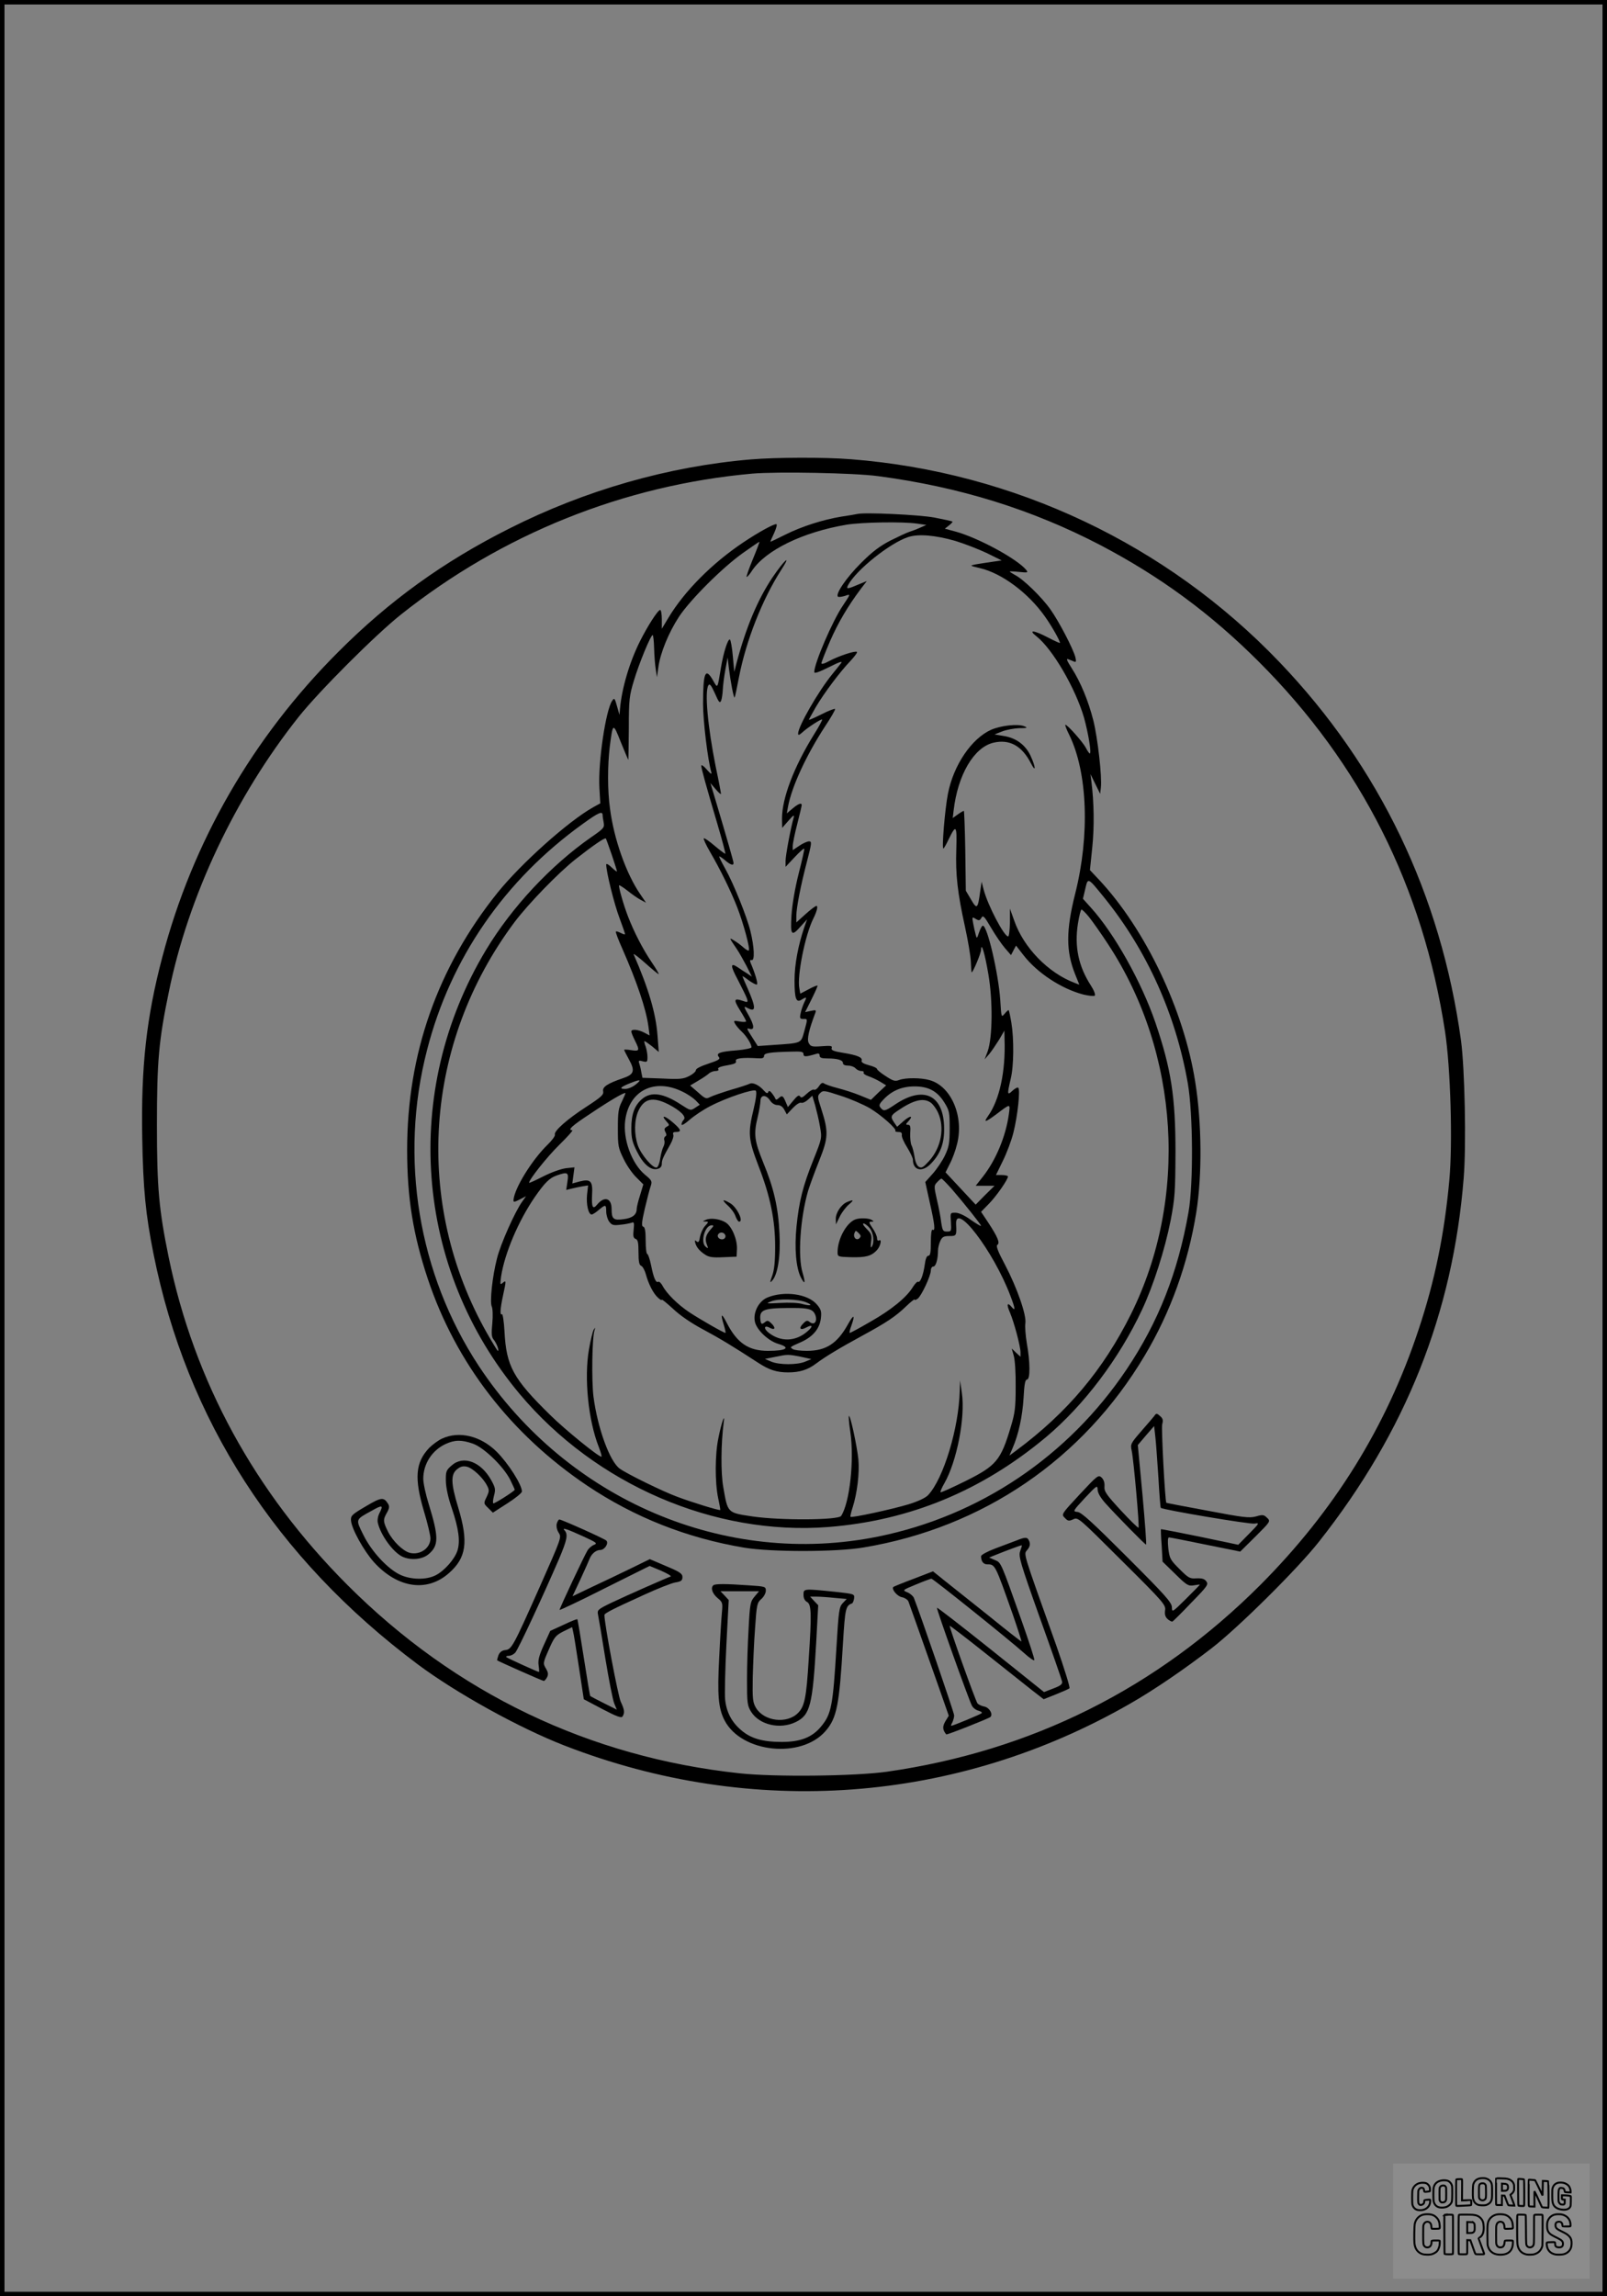 <?xml version="1.0" encoding="UTF-8"?>
<svg xmlns="http://www.w3.org/2000/svg" version="1.0" width="896pt" height="1280pt" viewBox="0 0 896 1280" preserveAspectRatio="xMidYMid meet">
  <rect x="0" y="0" width="896" height="1280" fill="#808080" stroke="none"/>
  <g transform="translate(0.00 0.00) scale(1)">
    <g transform="translate(0,1280) scale(0.1,-0.1)" fill="#000000" stroke="none">
      <path d="M4185 10239 c-460 -39 -923 -172 -1345 -385 -366 -184 -669 -402 -955 -689 -477 -477 -812 -1059 -980 -1700 -89 -337 -119 -612 -112 -1005 5 -289 19 -430 63 -650 185 -925 682 -1696 1474 -2288 216 -161 565 -354 817 -452 1048 -407 2185 -323 3153 233 135 77 303 192 455 309 148 114 480 443 598 593 484 612 748 1274 808 2029 15 187 6 607 -15 766 -112 812 -454 1526 -1012 2109 -628 657 -1481 1060 -2388 1131 -149 12 -417 11 -561 -1z m710 -93 c454 -60 857 -185 1241 -385 335 -176 614 -381 884 -651 568 -568 914 -1256 1037 -2060 31 -203 43 -621 24 -828 -28 -304 -81 -562 -172 -835 -179 -541 -471 -1010 -883 -1423 -576 -576 -1276 -925 -2081 -1040 -178 -25 -625 -30 -820 -9 -840 90 -1585 447 -2188 1050 -517 518 -854 1135 -997 1829 -54 265 -65 383 -65 736 0 354 10 469 66 739 109 536 372 1092 725 1536 113 142 427 456 569 569 565 449 1244 722 1960 786 138 12 566 4 700 -14z"></path>
      <path d="M4780 9935 c-8 -2 -49 -9 -90 -15 -102 -17 -219 -54 -313 -101 -43 -22 -80 -39 -81 -39 -2 0 7 21 20 48 12 26 18 49 13 50 -11 4 -99 -44 -184 -101 -175 -117 -329 -272 -419 -422 l-36 -60 0 53 c0 28 -4 52 -9 52 -13 0 -71 -91 -113 -175 -58 -116 -101 -261 -111 -375 l-3 -35 -14 49 c-12 44 -15 47 -26 31 -36 -49 -80 -344 -72 -486 l5 -87 -40 -22 c-140 -79 -400 -312 -532 -475 -335 -417 -505 -899 -505 -1435 0 -267 33 -471 115 -718 157 -471 463 -867 890 -1154 265 -177 554 -291 874 -345 151 -25 513 -25 666 1 665 111 1223 491 1567 1069 144 241 242 513 288 799 33 207 31 499 -6 728 -63 400 -278 851 -537 1127 l-50 53 13 126 c12 115 10 252 -5 369 l-5 40 27 -55 27 -55 4 35 c7 61 -18 278 -42 374 -28 110 -71 214 -121 292 -27 42 -32 55 -18 49 10 -4 24 -9 32 -13 11 -4 12 1 7 24 -12 47 -92 201 -140 268 -49 69 -151 168 -197 191 -16 9 -29 17 -29 19 0 2 24 1 52 -2 49 -5 52 -4 39 12 -51 61 -265 177 -390 212 l-63 17 23 18 c13 10 22 20 19 22 -3 2 -48 12 -100 22 -85 16 -389 30 -430 20z m335 -54 l50 -7 -36 -16 c-20 -9 -47 -19 -60 -23 -13 -4 -60 -26 -104 -48 -60 -31 -101 -62 -165 -126 -81 -81 -143 -172 -128 -187 4 -3 21 -1 38 4 34 12 34 13 -10 -53 -58 -85 -160 -323 -160 -371 0 -10 23 -2 82 27 57 29 78 36 68 23 -8 -11 -31 -39 -51 -64 -78 -96 -189 -290 -189 -329 0 -11 6 -9 23 6 30 28 106 77 111 72 2 -2 -18 -40 -46 -84 -112 -181 -178 -355 -178 -469 l1 -51 35 40 c28 32 34 35 29 17 -16 -56 -45 -210 -45 -241 l0 -33 50 53 c27 29 51 51 54 48 2 -2 -12 -65 -31 -139 -21 -83 -36 -173 -40 -232 -7 -113 0 -121 53 -60 l34 37 -16 -45 c-34 -101 -54 -207 -54 -295 0 -103 9 -127 40 -107 28 17 30 15 14 -16 -7 -16 -17 -43 -20 -60 -6 -28 -4 -32 15 -32 25 0 25 4 5 -70 -19 -67 -12 -64 -174 -75 l-85 -6 -33 52 c-29 45 -31 50 -13 44 29 -9 27 18 -4 74 -30 52 -30 55 -5 41 46 -24 45 4 -1 109 -16 35 -29 66 -29 69 0 2 16 -8 35 -23 20 -14 40 -25 45 -23 8 3 -10 63 -35 121 -5 13 -3 17 6 15 18 -4 15 72 -7 162 -20 81 -94 265 -140 347 -19 34 -34 64 -34 68 0 4 14 -5 31 -19 31 -27 49 -33 49 -17 0 9 -38 141 -99 346 l-30 100 30 -35 c16 -19 29 -30 29 -25 0 5 -13 74 -30 154 -44 221 -62 417 -40 451 7 11 15 1 36 -45 22 -51 28 -57 35 -40 4 11 8 38 9 60 1 22 7 72 14 110 l13 70 7 -60 c10 -79 27 -168 32 -163 2 2 13 53 24 112 40 206 130 434 235 598 61 94 20 59 -48 -41 -81 -121 -146 -273 -200 -476 l-13 -50 -8 87 c-4 49 -12 90 -16 93 -11 7 -36 -72 -50 -155 -20 -122 -18 -119 -43 -75 -44 78 -57 49 -57 -129 0 -95 26 -311 46 -381 4 -14 -4 -9 -25 15 -16 19 -30 29 -31 22 0 -15 25 -106 89 -322 27 -91 47 -167 45 -169 -1 -2 -28 18 -59 44 -30 26 -58 45 -61 42 -3 -3 12 -36 34 -74 58 -99 119 -224 153 -312 34 -88 73 -231 64 -239 -3 -3 -15 4 -28 15 -12 11 -35 29 -52 39 -32 20 -31 19 13 -46 13 -19 37 -62 54 -94 l30 -60 -28 19 c-16 10 -38 24 -49 32 -44 30 -44 11 -1 -69 24 -46 47 -93 51 -105 6 -21 4 -22 -24 -12 -49 17 -52 7 -16 -51 19 -30 35 -59 35 -63 0 -4 -16 -5 -36 -1 -33 6 -35 5 -26 -12 6 -11 22 -30 37 -44 27 -25 55 -70 55 -88 0 -5 -37 -13 -83 -17 -94 -7 -117 -16 -99 -37 9 -12 -1 -18 -58 -37 -43 -14 -70 -28 -70 -36 0 -8 -17 -23 -37 -33 -33 -17 -54 -19 -150 -14 l-111 4 -7 35 c-3 19 -9 41 -12 49 -4 12 0 14 21 8 24 -6 26 -4 26 24 0 17 -5 43 -10 58 -6 15 -9 28 -7 30 2 2 20 -11 42 -28 l38 -32 -7 92 c-9 123 -50 262 -133 452 -4 8 25 -13 63 -47 39 -35 73 -63 76 -63 4 0 -14 30 -39 67 -50 74 -98 168 -131 253 -26 67 -55 170 -50 175 2 2 24 -12 48 -31 25 -20 58 -43 74 -51 l28 -15 -32 47 c-78 113 -147 307 -169 478 -14 100 -14 239 -1 347 17 132 18 133 61 24 22 -54 41 -99 42 -100 1 -1 2 77 3 174 0 163 3 184 28 267 29 97 94 255 105 255 3 0 7 -33 8 -73 1 -39 5 -92 9 -117 l7 -45 8 57 c11 80 58 193 114 279 63 96 246 278 358 357 48 34 89 62 91 62 2 0 -14 -43 -36 -96 -22 -53 -38 -98 -35 -100 2 -2 16 13 30 35 76 114 283 215 526 256 83 14 316 18 396 6z m211 -96 c49 -15 127 -45 174 -67 l85 -42 -55 -8 c-30 -4 -71 -11 -90 -14 -35 -7 -34 -7 24 -21 121 -28 268 -137 361 -268 38 -53 85 -136 85 -149 0 -2 -30 11 -66 30 -80 42 -114 45 -65 7 90 -71 217 -289 265 -453 24 -87 43 -200 32 -200 -3 0 -13 14 -22 32 -17 32 -102 128 -114 128 -3 0 6 -26 22 -57 102 -209 115 -558 33 -884 -52 -206 -52 -322 0 -451 l23 -57 -26 10 c-148 56 -285 197 -337 347 l-24 67 0 -77 c-1 -43 -5 -78 -10 -78 -23 0 -113 173 -136 259 l-12 46 -8 -55 c-13 -97 -18 -101 -51 -44 l-29 49 -3 223 c-2 122 -6 222 -8 222 -3 0 -19 -9 -34 -20 l-28 -20 5 42 c23 199 113 352 222 378 89 21 159 -17 209 -115 29 -56 27 -21 -2 42 -29 62 -83 101 -153 111 l-48 8 43 17 c23 9 66 17 95 18 45 0 49 2 27 11 -35 14 -129 4 -184 -20 -109 -49 -210 -197 -241 -358 -16 -82 -35 -304 -25 -304 3 1 16 23 29 51 42 86 47 80 43 -55 -5 -141 7 -245 49 -435 16 -74 31 -160 32 -192 1 -33 3 -59 5 -59 7 0 52 107 52 125 1 48 21 -19 41 -137 25 -147 23 -352 -4 -428 l-17 -45 26 30 c14 17 38 53 55 80 l29 50 1 -50 c6 -179 -28 -336 -92 -426 -27 -39 -16 -36 45 9 82 62 79 62 71 1 -17 -123 -72 -255 -144 -347 l-41 -52 52 0 53 0 -53 -52 -52 -53 -84 90 -84 90 24 48 c14 26 32 75 40 109 40 155 -33 324 -153 357 -48 14 -134 14 -169 1 -23 -9 -34 -6 -75 21 -27 17 -49 35 -49 40 0 5 -20 15 -45 21 -30 8 -44 17 -41 25 7 18 -22 31 -102 44 -56 9 -69 15 -65 27 5 12 -4 14 -55 10 -55 -4 -62 -2 -73 18 -11 21 1 73 37 168 6 16 3 17 -25 11 l-32 -7 36 72 c20 40 35 74 33 76 -2 2 -25 -7 -50 -21 l-46 -24 -5 29 c-14 68 32 299 78 390 20 40 27 70 17 70 -6 0 -33 -21 -61 -46 l-51 -46 0 35 c0 47 25 174 60 307 26 101 27 110 11 110 -10 0 -35 -11 -55 -25 l-36 -24 0 23 c0 13 11 68 25 122 14 54 25 102 25 106 0 15 -19 8 -51 -19 l-32 -27 7 39 c21 111 102 286 205 444 34 51 60 96 57 99 -3 3 -37 -10 -76 -30 -38 -19 -70 -33 -70 -30 0 2 18 34 39 71 46 78 136 198 194 258 22 24 38 45 35 49 -9 8 -103 -23 -155 -51 -27 -15 -43 -19 -43 -12 0 7 22 62 48 123 46 105 100 196 172 292 l33 43 -39 -16 c-70 -30 -78 -31 -65 -6 45 84 233 234 334 267 56 19 151 11 263 -21z m-1966 -1529 c0 -7 3 -26 6 -42 5 -27 0 -33 -70 -81 -225 -157 -442 -389 -586 -628 -474 -788 -399 -1775 188 -2476 424 -505 1086 -790 1720 -741 455 36 856 202 1214 501 212 178 408 438 535 709 64 136 128 337 160 499 24 126 26 160 27 383 0 306 -24 461 -112 720 -78 227 -228 495 -359 640 l-45 50 13 55 c15 65 13 66 107 -50 238 -295 398 -651 465 -1035 29 -168 31 -559 4 -715 -59 -337 -168 -614 -346 -879 -325 -484 -819 -816 -1384 -931 -852 -173 -1733 203 -2227 950 -338 513 -445 1160 -289 1762 131 511 432 947 869 1261 87 63 110 73 110 48z m51 -221 c16 -47 29 -89 29 -92 0 -4 -13 6 -30 22 -16 16 -30 23 -30 16 0 -41 45 -222 74 -298 18 -48 32 -89 31 -91 -2 -2 -13 2 -25 8 -12 6 -24 10 -26 7 -3 -2 14 -47 37 -98 80 -182 131 -333 144 -428 l7 -53 -30 16 c-35 18 -72 21 -72 6 0 -6 9 -28 20 -50 28 -56 26 -61 -20 -54 -22 4 -40 4 -40 2 0 -3 12 -26 26 -52 36 -65 30 -85 -32 -106 -88 -30 -116 -49 -111 -73 4 -19 -10 -32 -93 -86 -107 -69 -184 -137 -176 -156 2 -7 -16 -32 -41 -56 -79 -77 -169 -217 -187 -291 -7 -33 -5 -33 36 -12 l31 16 -22 -31 c-40 -56 -120 -235 -140 -316 -26 -101 -41 -244 -29 -268 5 -11 7 -51 3 -93 -6 -60 -4 -78 8 -92 15 -18 32 -62 23 -62 -3 0 -30 45 -61 99 -411 726 -351 1616 154 2291 76 101 244 275 342 352 97 76 161 120 167 114 2 -3 17 -44 33 -91z m2662 -348 c19 -24 68 -93 107 -153 397 -606 446 -1414 126 -2059 -155 -311 -354 -548 -639 -760 l-39 -29 17 40 c34 77 56 180 62 282 4 76 9 102 19 102 19 0 18 99 -1 203 -7 43 -11 93 -8 111 7 45 -46 197 -113 325 -40 75 -52 106 -43 112 16 10 1 45 -51 124 l-40 60 44 45 c42 43 106 135 106 152 0 4 -15 8 -34 8 l-33 0 38 78 c21 42 48 113 59 157 24 94 40 244 27 252 -5 3 -19 -5 -33 -18 -28 -27 -29 -19 -9 66 18 72 19 223 4 314 -6 36 -13 68 -15 70 -2 2 -12 -7 -22 -19 -19 -23 -19 -23 -25 76 -10 147 -72 414 -97 414 -5 0 -14 -17 -21 -37 -12 -36 -13 -37 -19 -13 -4 14 -10 42 -14 63 -7 37 -6 37 14 25 18 -11 23 -10 32 6 9 16 16 9 54 -56 24 -41 59 -92 78 -114 l33 -38 14 27 14 26 42 -54 c76 -98 211 -187 334 -219 30 -7 58 -10 63 -6 5 5 -4 29 -22 57 -69 107 -92 217 -72 344 7 44 16 79 20 79 4 0 24 -19 43 -43z m-1593 -763 c0 -16 13 -16 73 2 11 4 17 0 17 -10 0 -12 11 -16 43 -16 56 0 87 -9 87 -26 0 -9 11 -14 29 -14 16 0 34 -7 41 -15 7 -8 21 -15 32 -15 10 0 17 -4 13 -9 -3 -5 9 -14 27 -20 18 -6 48 -20 66 -31 l33 -20 -43 -40 -42 -41 -61 25 c-34 14 -91 32 -126 41 -35 9 -69 21 -75 26 -8 6 -17 1 -28 -16 -9 -14 -22 -23 -27 -19 -6 3 -24 -7 -40 -22 -23 -22 -32 -26 -38 -16 -6 10 -16 4 -38 -23 l-30 -36 -13 30 c-14 34 -20 37 -39 19 -10 -9 -15 -10 -18 -2 -2 6 -11 20 -19 30 -11 14 -17 16 -21 6 -3 -9 -10 -7 -24 9 -26 30 -61 47 -79 38 -8 -4 -55 -20 -105 -34 -49 -15 -101 -33 -115 -40 -23 -12 -28 -10 -68 26 l-44 38 47 28 c26 15 53 34 60 41 8 6 23 12 35 12 12 0 19 4 15 9 -6 10 9 16 67 26 26 5 35 11 31 21 -5 15 36 20 120 15 27 -2 37 1 37 13 0 16 31 21 153 24 56 2 67 -1 67 -14z m-935 -169 c-17 -14 -43 -25 -59 -25 -36 0 -28 10 27 32 58 23 67 21 32 -7z m260 -40 c28 -13 61 -36 74 -49 l23 -24 -26 -17 c-25 -17 -27 -16 -78 17 -99 65 -167 75 -218 32 -42 -36 -60 -84 -60 -164 0 -55 6 -78 31 -128 35 -71 77 -107 114 -98 17 4 25 13 25 29 0 22 7 36 48 109 12 21 19 45 16 53 -4 10 0 15 13 15 35 0 32 12 -14 52 -46 40 -71 45 -37 7 17 -19 18 -21 1 -30 -13 -8 -15 -14 -7 -29 7 -13 7 -21 -1 -25 -6 -4 -8 -14 -5 -22 3 -8 1 -24 -5 -35 -6 -11 -14 -41 -18 -66 -3 -25 -12 -47 -19 -50 -21 -7 -88 72 -106 124 -21 63 -20 139 3 191 32 70 81 81 168 37 66 -34 102 -69 85 -86 -7 -7 -12 -18 -12 -26 0 -8 19 3 45 26 25 22 76 56 113 75 89 47 244 99 256 87 6 -6 2 -44 -12 -102 -33 -136 -30 -168 27 -317 66 -169 93 -303 93 -451 0 -82 -5 -128 -16 -160 -14 -38 -14 -43 -2 -30 32 32 49 137 42 265 -7 145 -31 251 -91 396 -49 121 -54 157 -30 254 8 33 14 72 15 88 0 35 31 37 54 2 10 -15 26 -25 41 -25 16 0 29 -9 38 -26 l14 -26 33 35 c19 20 39 33 47 30 8 -3 25 5 38 17 l24 22 16 -53 c8 -30 21 -83 27 -119 11 -65 11 -65 -36 -183 -60 -149 -81 -235 -95 -374 -12 -121 -3 -231 25 -285 22 -42 26 -31 9 27 -28 90 -13 305 30 455 9 30 37 106 62 169 52 130 53 162 12 290 -22 67 -22 72 -6 88 16 16 23 15 114 -15 54 -17 127 -49 162 -69 65 -39 153 -117 143 -127 -3 -3 5 -6 17 -6 16 0 21 -5 19 -18 -1 -10 12 -40 30 -68 17 -28 32 -59 32 -68 0 -60 51 -73 99 -24 54 55 76 113 75 198 -1 188 -116 242 -278 130 -51 -34 -59 -36 -76 -15 -11 13 -8 21 16 46 46 49 101 72 169 73 80 1 130 -25 170 -89 28 -45 30 -55 30 -144 0 -83 -4 -104 -26 -151 -14 -30 -45 -76 -68 -102 l-42 -47 25 -114 c28 -123 32 -162 16 -152 -6 4 -10 -22 -10 -69 0 -58 -3 -76 -14 -76 -9 0 -16 -18 -20 -50 -8 -57 -25 -102 -37 -95 -4 3 -17 -10 -29 -29 -35 -58 -121 -128 -236 -193 -60 -35 -112 -63 -116 -63 -3 0 0 17 8 38 23 64 15 69 -17 12 -60 -109 -123 -150 -230 -150 -35 0 -71 4 -79 10 -17 11 -19 10 49 40 65 30 102 75 108 133 4 36 1 48 -22 75 -50 60 -183 78 -277 39 -49 -21 -82 -87 -68 -139 13 -45 75 -103 129 -119 72 -21 47 -39 -57 -39 -109 0 -173 44 -231 158 -28 55 -35 50 -16 -11 8 -26 12 -47 10 -47 -10 0 -144 77 -200 114 -65 43 -128 105 -151 149 -8 15 -19 25 -24 22 -13 -8 -26 22 -40 93 -7 34 -17 62 -21 62 -5 0 -9 33 -9 74 0 54 -4 75 -13 78 -11 2 -10 22 8 100 13 54 27 110 33 126 9 27 7 32 -32 64 -74 62 -124 199 -110 303 22 166 162 237 319 160z m-338 -56 c-19 -37 -22 -61 -22 -149 0 -98 2 -109 32 -170 17 -36 49 -82 71 -103 l39 -39 -18 -60 c-11 -33 -19 -68 -19 -77 0 -32 -24 -51 -73 -57 -57 -8 -67 1 -67 57 0 61 -40 73 -80 25 -24 -30 -32 -17 -29 50 5 81 -7 94 -70 78 l-40 -11 6 45 6 45 -48 -5 c-28 -4 -82 -23 -127 -46 -43 -22 -78 -38 -78 -35 0 18 99 143 168 211 46 45 79 82 73 82 -29 0 -2 25 102 93 110 74 188 119 194 114 1 -2 -8 -23 -20 -48z m1722 -5 c13 -9 32 -35 42 -58 37 -83 17 -193 -51 -268 -33 -36 -41 -41 -57 -32 -11 7 -20 28 -24 56 -4 25 -11 54 -17 64 -5 11 -8 40 -7 67 3 38 0 47 -12 47 -14 0 -14 3 2 20 30 33 10 33 -28 0 l-35 -31 -16 23 c-22 32 -20 40 17 65 90 62 145 75 186 47z m-2025 -440 l-7 -47 29 7 c16 4 43 10 61 13 l32 5 -6 -53 c-5 -54 8 -109 26 -109 5 0 23 11 39 25 38 32 42 32 42 -8 0 -18 7 -43 16 -56 15 -20 23 -23 63 -18 25 2 53 8 62 11 14 6 16 1 12 -38 -4 -36 -2 -47 11 -52 13 -5 16 -21 16 -75 0 -52 4 -71 15 -75 8 -3 20 -25 26 -47 15 -55 42 -108 68 -131 12 -11 21 -16 21 -11 0 4 28 -19 63 -51 39 -37 102 -80 166 -114 93 -50 160 -90 306 -185 64 -42 105 -55 170 -55 63 0 109 14 155 49 52 39 132 87 255 154 138 75 188 108 248 166 26 25 47 41 47 37 0 -5 7 -2 17 5 22 18 73 128 73 157 0 12 6 22 14 22 14 0 26 41 26 89 0 15 6 39 13 54 10 22 19 27 50 27 40 0 41 2 38 63 -9 137 209 -147 303 -397 27 -71 29 -88 6 -61 -24 29 -29 14 -9 -31 24 -57 59 -189 59 -223 l0 -24 -25 23 -24 23 11 -39 c7 -22 12 -99 11 -174 0 -116 -4 -147 -27 -223 -56 -188 -81 -217 -251 -302 -75 -37 -138 -66 -141 -63 -2 3 7 25 21 49 70 122 118 368 98 504 l-10 70 -2 -60 c-5 -205 -90 -487 -176 -579 -15 -16 -56 -35 -111 -52 -94 -28 -315 -76 -322 -69 -2 2 3 25 12 52 25 78 39 191 32 268 -8 76 -45 249 -53 242 -2 -3 1 -42 8 -88 23 -157 -3 -395 -51 -469 -15 -24 -339 -26 -495 -3 -140 21 -137 18 -162 162 -15 81 -13 247 2 361 9 59 -12 2 -29 -84 -20 -92 -20 -249 -2 -336 8 -36 13 -66 12 -67 -4 -5 -165 45 -241 74 -81 30 -277 126 -319 156 -56 39 -124 226 -147 402 -11 89 -8 330 6 370 5 17 5 17 -4 4 -6 -9 -18 -59 -27 -110 -28 -160 -4 -397 55 -546 11 -29 18 -53 14 -53 -17 0 -202 150 -286 233 -206 202 -244 272 -254 464 -3 56 -10 100 -14 97 -13 -8 -10 31 6 106 18 83 18 85 -2 69 -15 -13 -15 -10 -9 36 20 129 96 308 187 441 57 82 83 108 124 122 60 21 67 17 59 -34z m2142 -41 c69 -80 164 -199 164 -206 0 -4 -25 11 -57 33 -34 25 -68 40 -86 40 -29 0 -29 0 -25 -52 3 -51 2 -53 -22 -53 -22 0 -25 5 -32 50 -3 28 -14 85 -24 127 -17 75 -17 79 1 98 10 11 21 20 24 20 4 0 29 -26 57 -57z m-812 -632 c41 -16 28 -23 -20 -10 -22 7 -76 9 -124 6 -79 -4 -83 -4 -50 9 40 16 149 13 194 -5z m34 -47 c23 -16 30 -58 12 -69 -6 -4 -18 -1 -26 6 -12 10 -19 9 -36 -9 -27 -27 -16 -40 17 -22 37 20 40 6 5 -23 -65 -56 -148 -58 -214 -6 -30 23 -26 45 5 28 30 -16 36 -2 11 23 -18 18 -23 19 -37 8 -17 -14 -22 -12 -25 10 -8 58 15 68 155 69 85 1 116 -3 133 -15z m-63 -257 l59 -13 -34 -14 c-45 -19 -145 -19 -190 0 l-35 15 55 11 c72 15 75 15 145 1z"></path>
      <path d="M4058 6080 c18 -16 38 -43 43 -60 6 -16 15 -30 20 -30 27 0 -12 81 -50 103 -44 26 -49 20 -13 -13z"></path>
      <path d="M4724 6100 c-33 -13 -64 -59 -64 -94 l1 -31 21 43 c11 23 34 53 50 67 31 26 28 30 -8 15z"></path>
      <path d="M3935 6000 c-19 -8 -19 -9 -1 -9 18 -1 18 -2 -3 -25 -12 -13 -24 -40 -28 -60 -4 -28 -9 -34 -19 -26 -9 9 -11 7 -8 -7 7 -26 25 -47 56 -67 21 -14 43 -17 101 -14 l74 3 2 43 c2 53 -28 125 -62 147 -31 20 -85 28 -112 15z m28 -52 c-28 -32 -34 -54 -22 -85 9 -23 8 -25 -7 -12 -30 25 -4 119 34 119 13 0 12 -4 -5 -22z m81 -33 c3 -9 -1 -18 -10 -22 -19 -7 -39 11 -30 26 10 16 33 13 40 -4z"></path>
      <path d="M4770 6003 c-50 -18 -100 -109 -100 -183 0 -25 2 -26 74 -28 83 -2 114 6 145 39 21 23 30 66 11 54 -5 -3 -10 2 -10 13 0 11 -11 36 -25 56 -21 31 -22 36 -7 36 15 0 15 2 2 10 -16 10 -65 12 -90 3z m79 -49 c22 -28 27 -78 12 -103 -6 -10 -8 -1 -4 27 5 36 2 45 -25 72 -17 17 -25 30 -17 30 7 0 23 -12 34 -26z m-57 -56 c-16 -16 -37 4 -28 28 6 16 8 16 23 1 13 -13 15 -19 5 -29z"></path>
      <path d="M6435 4906 c-6 -8 -38 -45 -72 -84 -59 -68 -61 -72 -53 -109 11 -52 44 -423 38 -429 -3 -2 -47 41 -99 97 -81 88 -93 105 -91 133 2 21 -4 38 -16 50 -18 16 -23 12 -122 -94 -103 -111 -103 -111 -83 -131 17 -18 23 -19 47 -8 27 13 30 9 272 -232 233 -231 245 -246 240 -276 -3 -22 1 -36 14 -48 10 -9 22 -15 27 -14 4 2 52 49 105 105 90 92 97 102 84 119 -10 14 -24 18 -55 17 -37 -3 -45 2 -95 52 -51 51 -55 58 -62 115 -4 40 -3 61 4 61 6 0 97 -18 204 -40 l193 -39 85 84 c84 84 85 85 65 104 -18 18 -25 19 -62 8 -38 -10 -70 -6 -270 32 -125 23 -229 43 -230 44 -7 8 -29 417 -23 438 6 21 4 31 -9 43 -21 19 -24 20 -36 2z m24 -345 c5 -90 11 -165 13 -166 11 -11 499 -93 523 -88 29 5 27 2 -30 -56 l-61 -62 -214 45 c-118 24 -216 43 -217 42 -1 -1 0 -42 4 -91 l5 -90 71 -69 c64 -63 73 -68 103 -63 19 3 34 5 34 4 0 -2 -35 -37 -77 -79 -78 -77 -78 -77 -79 -47 -1 27 -37 67 -250 280 -191 191 -254 249 -276 251 -28 3 -27 4 41 78 66 70 70 73 71 47 0 -18 15 -44 42 -75 60 -67 222 -232 228 -232 3 0 -6 125 -20 278 l-26 277 45 53 46 53 7 -63 c4 -35 11 -137 17 -227z"></path>
      <path d="M2465 4781 c-22 -10 -54 -34 -72 -52 -77 -81 -84 -169 -29 -354 20 -66 36 -134 36 -150 0 -55 -58 -95 -115 -81 -38 10 -94 64 -121 117 -29 58 -29 68 -6 108 13 23 14 35 6 48 -24 39 -38 38 -125 -14 -77 -45 -84 -52 -82 -79 4 -47 71 -168 128 -232 132 -145 296 -169 418 -61 97 85 110 173 52 365 -42 138 -43 187 -4 216 18 14 33 17 53 12 32 -8 89 -61 111 -104 14 -26 13 -33 -2 -65 -17 -35 -17 -36 9 -61 l26 -26 81 52 c44 28 81 58 81 66 0 38 -76 157 -141 222 -89 88 -209 117 -304 73z m171 -28 c61 -21 169 -125 208 -200 14 -29 26 -55 26 -57 0 -7 -108 -76 -119 -76 -4 0 -3 18 3 41 10 37 8 46 -15 88 -58 104 -156 140 -221 82 -31 -27 -33 -34 -32 -88 1 -36 13 -93 34 -153 38 -113 47 -183 30 -235 -16 -47 -72 -111 -121 -136 -53 -27 -139 -25 -198 3 -70 33 -160 130 -205 222 -44 89 -46 84 47 135 60 34 66 32 42 -15 -8 -16 -12 -39 -8 -54 16 -67 82 -159 134 -186 46 -23 112 -18 148 12 58 48 58 96 2 278 -17 54 -31 118 -31 143 0 83 49 159 125 194 50 23 88 24 151 2z"></path>
      <path d="M3104 4306 c-3 -15 1 -34 11 -50 17 -25 15 -29 -104 -298 -150 -337 -158 -352 -194 -356 -19 -2 -31 -12 -38 -29 -5 -14 -8 -27 -7 -28 7 -6 253 -115 260 -115 4 0 12 9 18 20 8 16 7 27 -6 49 -17 29 -17 31 16 106 30 69 38 79 81 101 l49 24 5 -23 c4 -13 18 -103 33 -201 l27 -178 104 -55 c80 -42 106 -51 112 -41 13 20 11 38 -10 82 -15 32 -91 434 -91 483 0 10 38 30 225 115 72 33 148 63 170 67 33 5 40 11 40 30 0 19 -14 29 -91 61 l-91 39 -104 -51 c-57 -28 -154 -74 -216 -103 l-111 -53 45 96 c25 54 47 104 50 112 11 29 36 50 60 50 24 0 48 37 34 52 -8 10 -250 118 -262 118 -5 0 -11 -11 -15 -24z m154 -73 c67 -31 74 -36 55 -44 -12 -4 -29 -18 -37 -31 -16 -25 -156 -322 -156 -332 0 -3 113 50 251 120 l251 125 65 -27 c36 -16 59 -30 52 -32 -21 -7 -244 -105 -332 -147 -72 -35 -78 -40 -73 -64 3 -14 22 -125 41 -245 20 -121 42 -234 50 -252 l14 -34 -72 36 c-40 20 -74 38 -76 40 -2 2 -18 98 -36 214 -18 116 -34 212 -36 214 -2 2 -37 -12 -77 -31 l-74 -34 -35 -77 c-27 -59 -34 -86 -30 -114 3 -21 4 -38 2 -38 -7 0 -176 77 -182 83 -3 4 3 7 14 7 11 0 27 8 36 18 16 17 154 314 243 520 46 108 52 139 32 161 -18 19 14 8 110 -36z"></path>
      <path d="M5665 4212 c-22 -8 -75 -28 -117 -44 -44 -17 -78 -35 -78 -43 0 -28 13 -45 34 -45 45 0 44 0 142 -277 29 -84 51 -153 49 -153 -3 0 -85 64 -182 143 -98 78 -208 166 -245 195 l-66 53 -109 -42 c-59 -22 -110 -43 -112 -45 -12 -12 21 -52 47 -57 16 -3 33 -14 37 -24 7 -19 73 -204 169 -477 l56 -160 -19 -31 c-17 -29 -16 -48 5 -73 3 -4 236 88 246 97 16 15 -5 52 -33 58 -16 3 -33 11 -39 18 -11 14 -159 428 -155 433 1 1 92 -68 201 -155 110 -87 227 -180 261 -207 l62 -48 68 27 c37 15 72 30 76 34 4 5 -29 111 -73 237 -195 547 -183 507 -161 536 13 17 16 29 10 46 -10 25 -19 26 -74 4z m23 -59 c-10 -27 -1 -60 109 -369 67 -186 123 -347 125 -358 2 -14 -9 -23 -49 -38 l-52 -20 -296 237 c-163 130 -298 235 -301 233 -4 -5 177 -512 195 -546 6 -12 23 -25 37 -28 14 -4 22 -10 17 -14 -8 -7 -159 -70 -169 -70 -3 0 0 9 6 19 5 11 10 28 10 39 0 15 -192 573 -225 656 -5 10 -21 24 -36 30 -29 12 -28 12 49 44 43 18 82 32 85 32 10 0 443 -348 515 -413 31 -28 57 -46 59 -41 2 6 -30 104 -71 220 -118 333 -114 323 -149 338 l-32 14 30 12 c69 28 150 58 152 56 2 -1 -3 -16 -9 -33z"></path>
      <path d="M3977 3963 c-16 -15 -5 -46 23 -70 29 -24 30 -28 25 -82 -3 -31 -10 -144 -15 -251 -11 -208 -5 -283 30 -350 94 -181 429 -216 564 -58 62 72 76 145 96 488 12 194 15 209 50 222 5 2 10 14 12 28 3 25 2 25 -107 37 -176 18 -175 18 -175 -17 0 -19 7 -33 20 -40 24 -13 26 -65 9 -320 -13 -215 -23 -262 -60 -299 -62 -62 -189 -46 -234 29 -18 31 -20 49 -18 170 2 74 7 198 13 275 9 131 11 141 35 162 14 12 25 33 25 46 0 23 -3 24 -97 30 -126 9 -188 9 -196 0z m230 -63 c-23 -27 -26 -40 -33 -177 -5 -81 -9 -211 -9 -288 0 -128 2 -143 23 -177 46 -73 161 -100 249 -57 80 39 94 92 114 447 l11 204 -23 24 -22 24 34 0 c19 0 65 -3 102 -7 l68 -6 -22 -23 c-20 -21 -23 -41 -35 -241 -20 -333 -28 -377 -86 -447 -49 -60 -115 -86 -219 -86 -106 0 -173 19 -227 66 -53 45 -82 101 -89 171 -3 29 0 166 7 304 l13 250 -23 25 -23 24 107 0 108 0 -25 -30z"></path>
    </g>
  </g>
  <rect x="0.0" y="0.0" width="896.0" height="1280.0" fill="none" stroke="black" stroke-width="5"></rect>
  <g transform="translate(776.77 1206.00) scale(0.107)" opacity="1.0">
    <rect x="0" y="0" width="1024.0" height="600.0" fill="white" fill-opacity="0.1"></rect>
    <g transform="translate(0,650) scale(0.1,-0.1)" stroke="none">
      <path fill="none" stroke="#000000" stroke-width="100" d="M4491 5720 c-164 -43 -269 -147 -319 -315 -19 -65 -29 -577 -13 -693 25 -190 116 -310 276 -367 63 -23 284 -32 370 -16 122 22 249 110 294 205 51 104 56 150 56 496 0 341 -4 385 -48 478 -46 100 -156 184 -282 217 -83 21 -241 19 -334 -5z m270 -273 c19 -12 43 -40 54 -62 18 -37 20 -64 23 -320 5 -339 -1 -384 -56 -436 -87 -82 -235 -56 -289 51 -22 43 -23 53 -23 335 0 314 7 370 52 412 34 32 66 42 139 42 53 1 73 -4 100 -22z"></path>
      <path fill="none" stroke="#000000" stroke-width="100" d="M5367 5723 c-4 -3 -7 -311 -7 -683 0 -618 1 -679 17 -691 12 -10 51 -14 152 -14 l136 0 3 248 2 248 67 -3 67 -3 34 -85 c18 -47 58 -152 89 -235 30 -82 63 -158 73 -168 14 -15 40 -19 165 -24 l148 -6 -5 34 c-4 19 -49 143 -102 276 -53 133 -96 246 -96 251 0 6 15 19 33 31 53 33 104 92 134 156 27 57 28 67 27 195 0 115 -4 144 -23 193 -31 80 -76 135 -148 183 -83 56 -166 82 -303 94 -129 11 -453 14 -463 3z m541 -300 c55 -27 77 -73 77 -163 0 -61 -4 -82 -23 -111 -34 -55 -73 -69 -191 -69 l-101 0 0 187 0 186 101 -6 c66 -4 114 -12 137 -24z"></path>
      <path fill="none" stroke="#000000" stroke-width="100" d="M6514 5685 c-4 -9 -5 -320 -2 -690 3 -511 7 -678 16 -687 19 -19 273 -30 291 -13 11 11 13 126 12 675 -1 364 -6 672 -11 685 -11 28 -27 31 -187 40 -99 6 -114 5 -119 -10z"></path>
      <path fill="none" stroke="#000000" stroke-width="100" d="M3355 5683 c-27 -3 -55 -9 -62 -15 -10 -8 -13 -150 -13 -683 0 -592 2 -674 15 -685 12 -10 52 -11 173 -6 362 15 578 29 590 38 8 7 12 46 12 129 0 108 -2 119 -20 129 -11 6 -24 9 -28 7 -4 -3 -103 -8 -221 -12 l-214 -7 5 545 c4 384 2 549 -5 556 -11 11 -120 12 -232 4z"></path>
      <path fill="none" stroke="#000000" stroke-width="100" d="M7067 5654 c-4 -4 -7 -310 -7 -680 0 -625 1 -673 18 -692 15 -18 31 -21 152 -24 l134 -3 -3 400 c-2 277 1 397 8 390 11 -11 153 -311 251 -530 96 -215 128 -281 142 -292 7 -6 82 -14 165 -17 l153 -7 11 28 c14 34 3 1333 -11 1347 -5 5 -70 11 -144 14 l-136 5 -1 -54 c-1 -30 -5 -200 -8 -379 l-6 -325 -73 150 c-40 83 -123 256 -184 385 -61 129 -117 242 -125 252 -11 12 -40 18 -121 22 -59 4 -130 9 -157 12 -28 3 -54 2 -58 -2z"></path>
      <path fill="none" stroke="#000000" stroke-width="100" d="M2507 5614 c-220 -49 -342 -159 -394 -357 -24 -91 -24 -641 0 -740 57 -233 232 -339 510 -310 56 6 127 21 158 33 76 29 187 114 226 174 64 95 67 114 71 505 2 232 -1 371 -8 404 -27 126 -116 235 -228 278 -74 29 -236 35 -335 13z m191 -281 c15 -11 36 -35 47 -54 19 -32 20 -52 20 -349 0 -309 0 -316 -23 -362 -31 -62 -75 -89 -155 -95 -53 -4 -67 -2 -97 19 -19 13 -44 41 -55 63 -19 37 -20 60 -20 350 0 337 2 351 60 405 54 51 169 63 223 23z"></path>
      <path fill="none" stroke="#000000" stroke-width="100" d="M8568 5491 c-133 -43 -219 -134 -262 -280 -13 -45 -16 -107 -16 -343 0 -320 9 -395 60 -506 73 -156 258 -255 506 -269 191 -11 324 47 376 165 19 42 22 70 26 288 4 209 3 242 -11 256 -19 18 -186 38 -347 41 l-105 2 -3 -95 c-1 -52 2 -102 7 -109 6 -10 33 -16 75 -19 l66 -4 0 -105 c0 -98 -1 -105 -26 -130 -23 -23 -31 -25 -99 -21 -64 3 -79 7 -112 34 -21 16 -49 52 -63 80 -25 49 -25 51 -25 324 0 303 6 348 56 402 28 29 32 30 99 26 105 -6 152 -50 167 -158 8 -53 9 -54 48 -62 22 -5 90 -10 150 -11 l110 -2 3 43 c4 52 -30 180 -66 245 -53 99 -179 183 -317 212 -96 20 -226 18 -297 -4z"></path>
      <path fill="none" stroke="#000000" stroke-width="100" d="M1390 5484 c-203 -45 -359 -207 -390 -404 -13 -83 -13 -616 0 -694 20 -123 100 -235 203 -281 98 -45 271 -51 387 -13 211 67 340 238 340 451 0 54 -3 69 -17 74 -24 9 -264 -15 -280 -28 -7 -7 -13 -31 -13 -60 0 -56 -13 -95 -43 -128 -31 -34 -95 -61 -144 -61 -35 0 -48 6 -77 35 -52 52 -58 99 -54 423 3 257 5 280 24 323 42 89 120 132 202 109 53 -14 72 -42 81 -120 11 -90 15 -92 150 -79 62 6 125 15 138 20 25 9 25 10 21 107 -3 82 -9 106 -33 155 -33 68 -97 130 -163 160 -60 27 -235 33 -332 11z"></path>
      <path fill="none" stroke="#000000" stroke-width="100" d="M1600 3845 c-239 -44 -424 -235 -476 -495 -22 -109 -33 -831 -15 -1000 31 -300 174 -492 425 -572 45 -15 100 -21 211 -25 181 -6 263 8 380 66 147 73 214 152 266 311 26 78 32 117 37 219 4 98 2 125 -9 132 -22 14 -393 11 -407 -3 -7 -7 -12 -39 -12 -73 0 -169 -84 -275 -217 -275 -68 0 -110 18 -150 64 -65 73 -68 99 -68 606 0 446 1 456 22 515 78 208 337 201 392 -11 6 -23 13 -75 16 -115 3 -41 10 -78 15 -83 10 -10 289 -10 357 0 63 9 67 18 60 147 -12 210 -62 331 -181 445 -86 82 -165 123 -280 146 -94 19 -261 20 -366 1z"></path>
      <path fill="none" stroke="#000000" stroke-width="100" d="M5376 3840 c-151 -39 -268 -118 -350 -237 -106 -157 -118 -245 -114 -863 4 -463 5 -477 27 -550 33 -106 72 -178 131 -243 123 -135 290 -197 526 -197 326 0 528 127 610 384 34 106 48 339 20 349 -29 12 -386 9 -400 -2 -7 -6 -16 -44 -20 -85 -17 -192 -81 -266 -226 -266 -93 1 -163 55 -197 152 -16 48 -18 92 -18 503 0 437 1 452 22 520 26 81 57 119 121 147 78 35 188 8 237 -56 30 -40 55 -133 55 -206 0 -92 6 -95 157 -92 70 1 161 5 201 8 87 8 88 9 78 158 -12 189 -62 314 -170 422 -76 76 -130 109 -241 144 -102 33 -337 38 -449 10z"></path>
      <path fill="none" stroke="#000000" stroke-width="100" d="M8441 3845 c-204 -45 -357 -196 -406 -402 -24 -99 -17 -331 13 -416 47 -137 141 -225 342 -323 334 -162 396 -203 438 -284 19 -37 23 -57 20 -116 -3 -59 -8 -77 -30 -107 -39 -50 -98 -70 -190 -65 -137 7 -187 57 -188 185 0 95 4 94 -223 86 -106 -3 -198 -10 -204 -16 -17 -13 -17 -107 1 -200 44 -226 196 -375 436 -423 103 -20 339 -15 435 10 199 53 340 189 391 377 21 78 28 222 15 311 -16 115 -56 191 -145 276 -85 81 -145 117 -386 235 -250 122 -298 173 -301 319 -3 109 52 167 164 175 115 8 183 -49 194 -164 3 -32 10 -64 16 -70 10 -14 340 -17 387 -4 24 7 25 9 22 92 -5 150 -54 269 -153 369 -69 70 -189 133 -297 155 -90 18 -265 18 -351 0z"></path>
      <path fill="none" stroke="#000000" stroke-width="100" d="M2710 3833 c-14 -2 -29 -9 -35 -14 -7 -7 -9 -354 -7 -1017 3 -910 5 -1008 20 -1019 20 -16 384 -18 413 -3 19 10 19 32 19 1019 0 923 -1 1010 -16 1022 -13 10 -61 14 -193 16 -97 1 -187 -1 -201 -4z"></path>
      <path fill="none" stroke="#000000" stroke-width="100" d="M3455 3833 c-47 -12 -45 32 -45 -1034 0 -987 0 -1009 19 -1019 12 -6 98 -10 210 -10 159 0 192 3 205 16 14 13 16 61 16 370 l0 355 81 -3 82 -3 88 -245 c49 -135 105 -292 124 -350 20 -58 45 -113 57 -122 18 -16 45 -18 229 -18 184 0 210 2 216 16 7 19 16 -7 -153 448 -74 197 -134 362 -134 366 0 4 23 22 50 40 162 104 228 273 217 560 -8 225 -46 336 -153 450 -104 110 -219 160 -413 179 -101 11 -657 13 -696 4z m721 -409 c64 -48 69 -61 72 -231 4 -176 -7 -223 -59 -267 -43 -36 -89 -46 -216 -46 l-113 0 0 286 0 286 144 -4 c127 -3 148 -5 172 -24z"></path>
      <path fill="none" stroke="#000000" stroke-width="100" d="M6510 3834 c-51 -11 -50 7 -50 -683 1 -672 7 -842 35 -951 45 -175 148 -311 289 -380 117 -58 200 -73 376 -68 124 4 156 9 225 32 108 37 176 79 246 153 61 66 117 169 140 258 9 37 13 248 16 831 4 727 3 782 -13 795 -13 11 -57 14 -204 14 -171 0 -190 -2 -209 -19 -21 -19 -21 -19 -21 -746 0 -782 0 -782 -52 -861 -64 -95 -228 -106 -302 -19 -61 73 -60 64 -66 877 -4 562 -8 745 -17 754 -13 13 -341 23 -393 13z"></path>
    </g>
  </g>
</svg>

